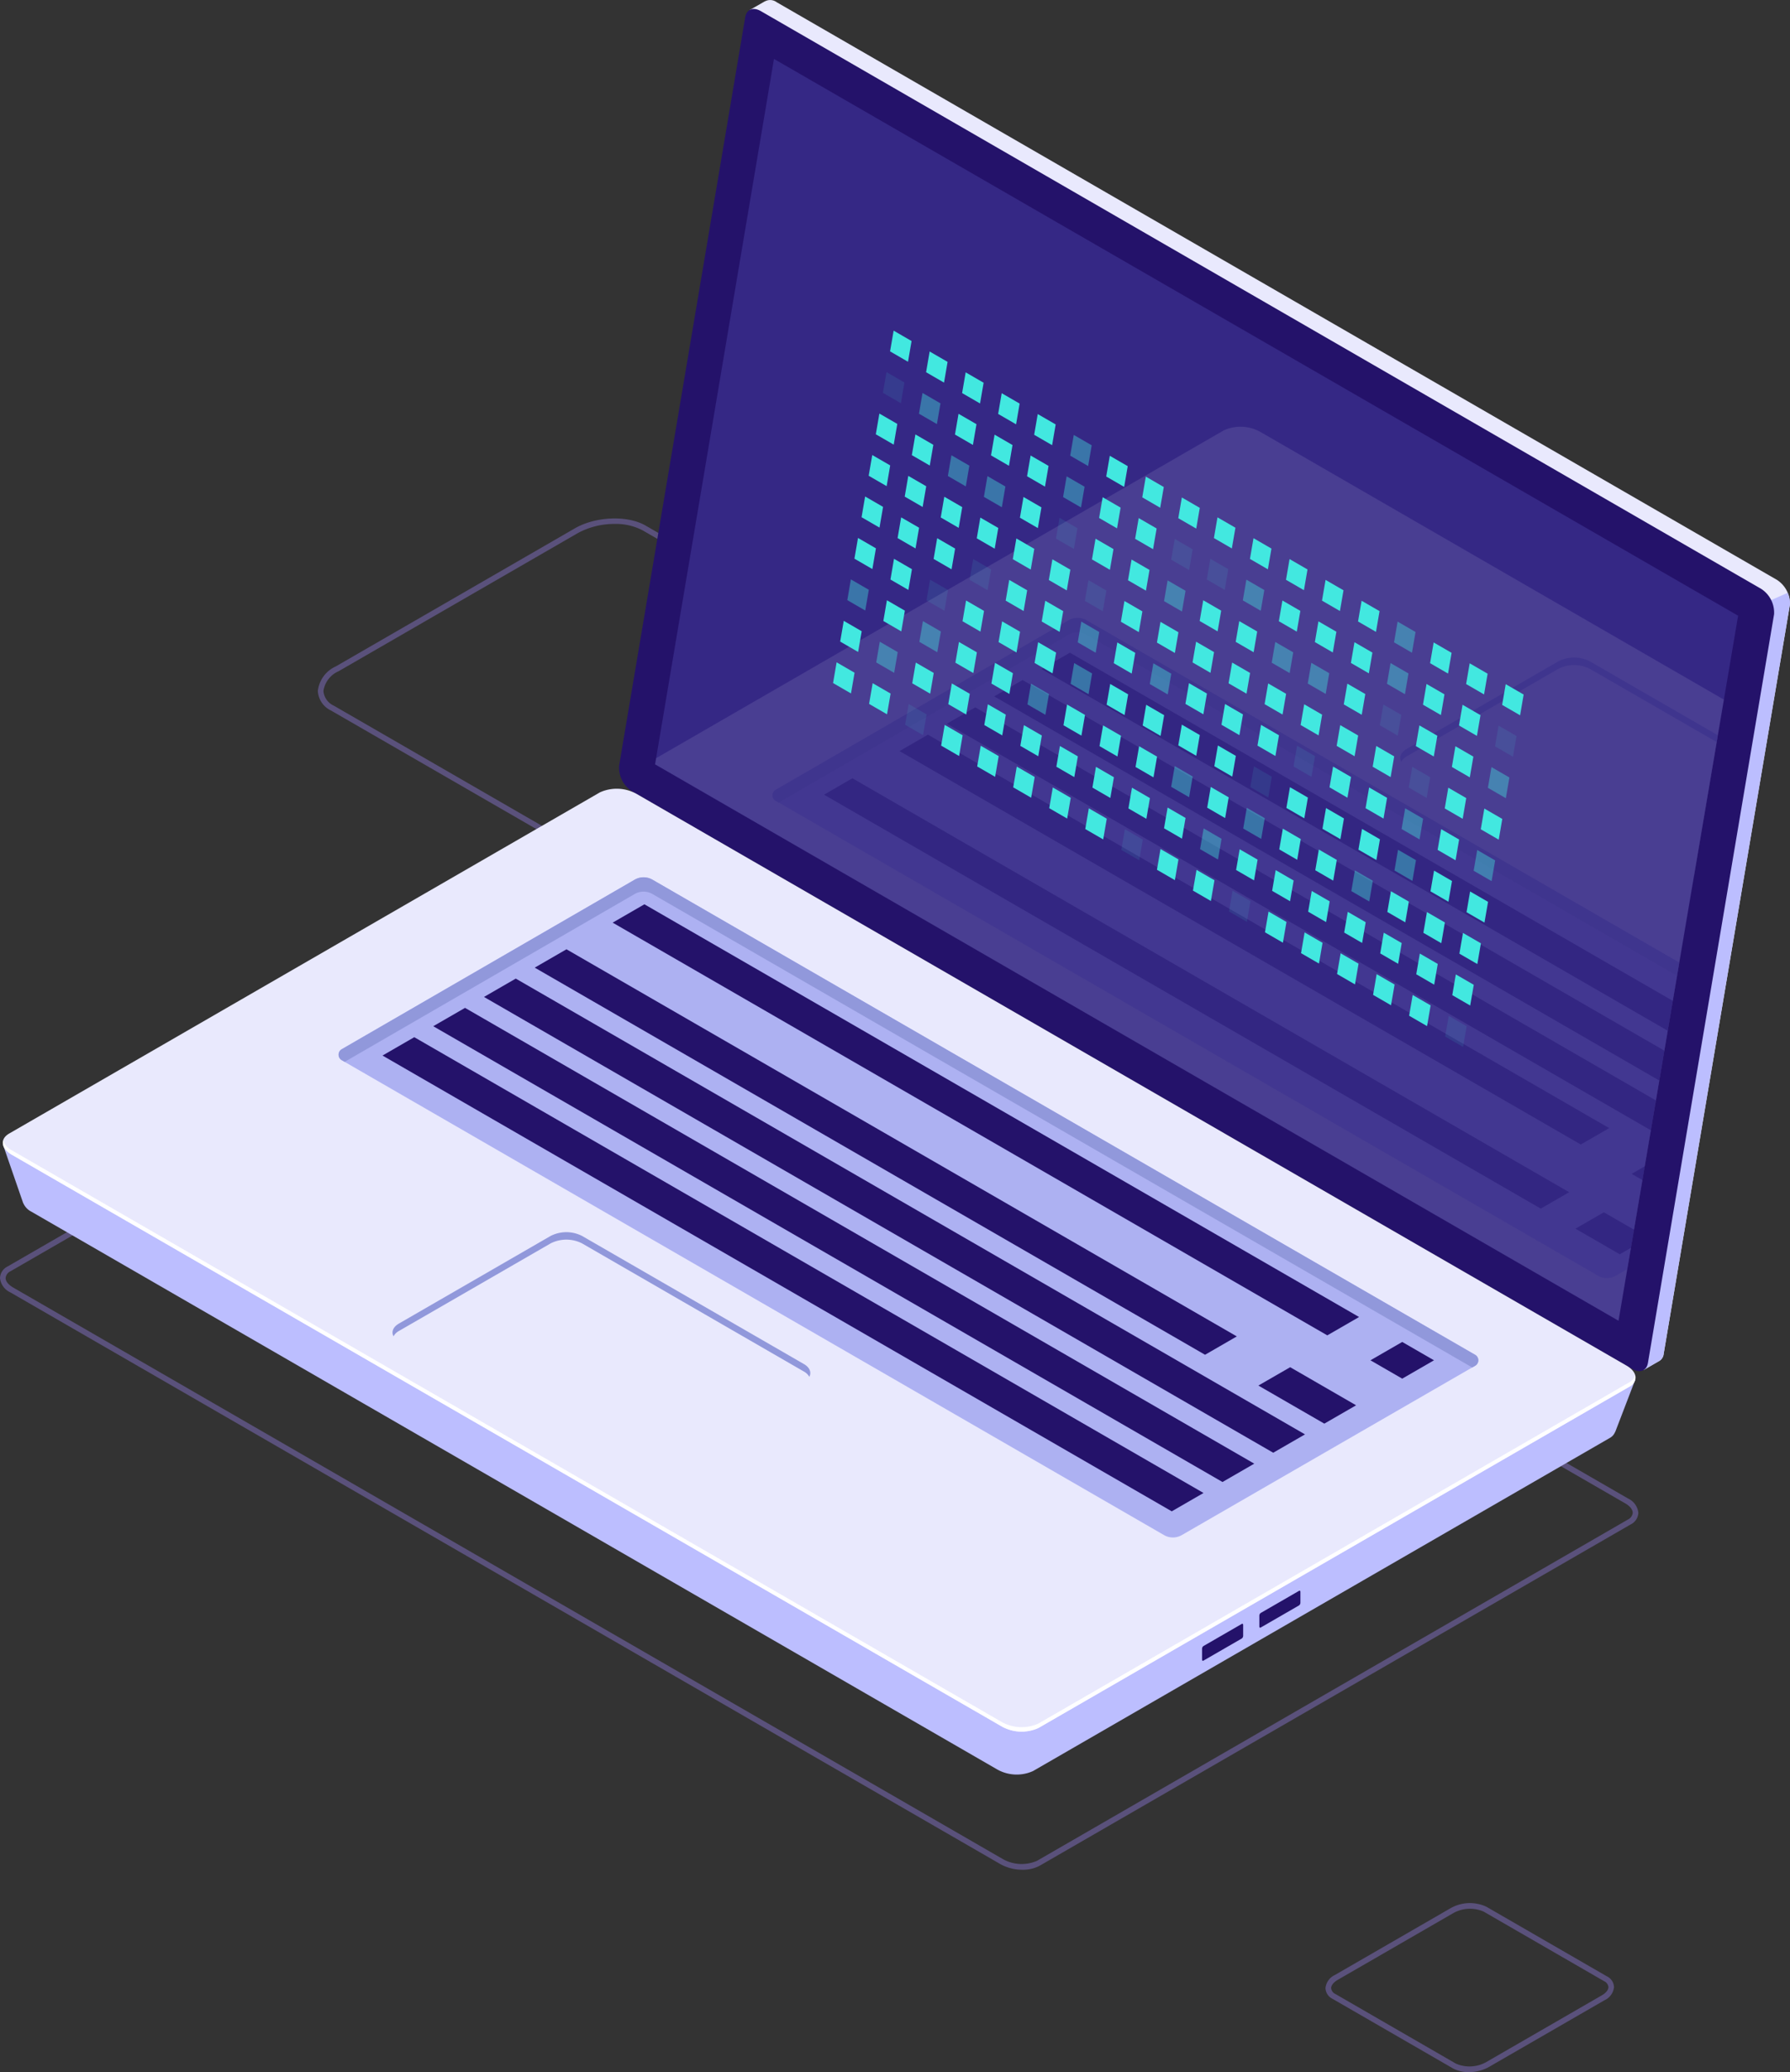 <svg xmlns="http://www.w3.org/2000/svg" xmlns:xlink="http://www.w3.org/1999/xlink" width="211.832" height="245.146" viewBox="0 0 211.832 245.146"><rect x="0" y="0" width="211.832" height="245.146" fill="#333333" stroke="none"/><defs><style>.a{fill:none;}.b{fill:#6b5e9a;opacity:0.7;}.c{fill:url(#a);}.d{fill:url(#b);}.e{fill:#24126a;}.f{opacity:0.51;}.g{fill:#453c9e;}.h{fill:url(#c);}.i{fill:url(#d);}.j{fill:#fff;}.k{fill:#adb1f2;}.l{fill:#9198db;}.m{fill:url(#e);}.n{opacity:0.11;}.o{clip-path:url(#f);}.p{fill:url(#g);}.q{fill:url(#h);}.r,.s,.t{fill:#42e8e0;}.s{opacity:0.1;}.t{opacity:0.4;}</style><linearGradient id="a" x1="-23.238" y1="0.5" x2="-22.238" y2="0.5" gradientUnits="objectBoundingBox"><stop offset="0" stop-color="#c0bff6"/><stop offset="0.294" stop-color="#c4c3f6"/><stop offset="0.64" stop-color="#d2d2f9"/><stop offset="1" stop-color="#e9e9fd"/></linearGradient><linearGradient id="b" x1="-140.163" y1="0.5" x2="-139.163" y2="0.5" gradientUnits="objectBoundingBox"><stop offset="0" stop-color="#5761d7"/><stop offset="0.178" stop-color="#5b65d8"/><stop offset="0.388" stop-color="#6a72de"/><stop offset="0.613" stop-color="#8188e8"/><stop offset="0.849" stop-color="#a2a6f5"/><stop offset="1" stop-color="#bcbeff"/></linearGradient><linearGradient id="c" x1="-15.972" y1="0.5" x2="-14.972" y2="0.5" xlink:href="#b"/><linearGradient id="d" x1="-15.628" y1="0.5" x2="-14.628" y2="0.5" xlink:href="#a"/><linearGradient id="e" x1="-61.325" y1="0.5" x2="-60.325" y2="0.5" xlink:href="#a"/><clipPath id="f"><path class="a" d="M103.894,119.1l114.1,65.873L203.84,268.386,89.822,202.558Z" transform="translate(-89.822 -119.102)"/></clipPath><linearGradient id="g" x1="-16.392" y1="0.5" x2="-15.392" y2="0.5" xlink:href="#a"/><linearGradient id="h" x1="-66.145" y1="0.5" x2="-65.145" y2="0.5" xlink:href="#a"/></defs><g transform="translate(-454.16 -2603.682)"><path class="b" d="M100.428,192.4a7.48,7.48,0,0,1-3.662-.842L67.34,174.574a2.721,2.721,0,0,1-1.559-2.307,3.639,3.639,0,0,1,2.136-2.917l28.269-16.322c2.47-1.428,6.23-1.577,8.383-.334L134,169.683a2.719,2.719,0,0,1,1.559,2.306,3.644,3.644,0,0,1-2.136,2.918l-28.269,16.322A9.7,9.7,0,0,1,100.428,192.4Zm.48-39.9a9.016,9.016,0,0,0-4.389,1.1l-28.269,16.32a3.031,3.031,0,0,0-1.806,2.342A2.094,2.094,0,0,0,67.672,174L97.1,190.986c1.969,1.137,5.432.988,7.719-.334l28.269-16.322a3.031,3.031,0,0,0,1.806-2.342,2.089,2.089,0,0,0-1.228-1.73L104.238,153.27A6.772,6.772,0,0,0,100.908,152.5Z" transform="translate(425.992 2513.168)"/><path class="b" d="M154.575,270.528a3.8,3.8,0,0,1-1.864-.435l-14.255-8.232a1.481,1.481,0,0,1-.842-1.263,1.928,1.928,0,0,1,1.122-1.564l13.694-7.905a4.625,4.625,0,0,1,4.233-.163l14.255,8.231a1.48,1.48,0,0,1,.842,1.265,1.923,1.923,0,0,1-1.121,1.56l-13.7,7.908A4.848,4.848,0,0,1,154.575,270.528Zm-1.532-1.009a4.038,4.038,0,0,0,3.569-.163l13.7-7.908c.495-.284.789-.654.789-.986a.871.871,0,0,0-.51-.691l-14.255-8.231a4.049,4.049,0,0,0-3.569.161l-13.694,7.907c-.495.287-.79.657-.79.989a.871.871,0,0,0,.51.691Z" transform="translate(473.405 2578.3)"/><g transform="translate(454.16 2603.682)"><g transform="translate(73.238)"><path class="c" d="M88.384,204.445l14.811-87.868-1.19-.5,1.79-1.026,0,.01a1.287,1.287,0,0,1,1.38.1l118.365,68.337a3.34,3.34,0,0,1,1.537,3.006l-14.929,88.568a1.1,1.1,0,0,1-.623.9l0,0-1.751,1.011-.3-1.635.1.032L89.921,207.453A3.346,3.346,0,0,1,88.384,204.445Z" transform="translate(-86.503 -114.902)"/><path class="d" d="M177.844,158.012l1.946-.862a2.672,2.672,0,0,1,.251,1.464l-14.929,88.568a1.1,1.1,0,0,1-.623.9l0,0-1.751,1.011-.3-1.633.1.03-5.953-3.438Z" transform="translate(-41.471 -87.016)"/><path class="e" d="M88.8,208.1l118.366,68.339c.915.528,1.7.222,1.858-.724l14.927-88.567a3.342,3.342,0,0,0-1.536-3.006L104.051,115.8c-.915-.528-1.7-.222-1.858.724L87.266,205.089A3.342,3.342,0,0,0,88.8,208.1Z" transform="translate(-87.241 -114.48)"/><g class="f" transform="translate(4.284 6.972)"><path class="g" d="M103.894,119.1l114.1,65.873L203.84,268.386,89.822,202.558Z" transform="translate(-89.822 -119.102)"/></g></g><g transform="translate(0 93.309)"><path class="b" d="M164.124,292.774a5.331,5.331,0,0,1-2.611-.661L44.35,224.47a2.106,2.106,0,0,1-1.227-1.7,1.608,1.608,0,0,1,.916-1.375l69.914-40.366a5.114,5.114,0,0,1,4.665.179l117.163,67.644a2.106,2.106,0,0,1,1.227,1.7,1.612,1.612,0,0,1-.916,1.375l-69.914,40.364A4.154,4.154,0,0,1,164.124,292.774ZM116,181.219a3.5,3.5,0,0,0-1.71.385L44.371,221.968a1,1,0,0,0-.584.8c0,.388.325.8.895,1.127l117.163,67.644a4.55,4.55,0,0,0,4,.181l69.914-40.367a1,1,0,0,0,.584-.8c0-.388-.327-.8-.895-1.127L118.287,181.783A4.721,4.721,0,0,0,116,181.219Z" transform="translate(-43.123 -164.881)"/><path class="h" d="M43.361,210.25l6.459,3.373,64.772-37.4a4.7,4.7,0,0,1,4.228.174l111.714,64.5c1.069-.6,5.943-2.942,5.943-2.942l-2.364,6.16-.01-.008a1.4,1.4,0,0,1-.661.734l-68.218,39.386a4.7,4.7,0,0,1-4.228-.176l-114.319-66a2.041,2.041,0,0,1-.96-1.019l-.008.007Z" transform="translate(-42.966 -168.012)"/><path class="i" d="M44.384,214.41l117.163,67.644a4.817,4.817,0,0,0,4.333.179l69.914-40.366c1.111-.641.971-1.761-.31-2.5L118.32,171.722a4.817,4.817,0,0,0-4.333-.179L44.073,211.909C42.963,212.55,43.1,213.67,44.384,214.41Z" transform="translate(-42.991 -171.11)"/><path class="j" d="M44.38,197.339l117.163,67.644a4.817,4.817,0,0,0,4.333.179L235.79,224.8a1.4,1.4,0,0,0,.7-.818,1.193,1.193,0,0,1-.7,1.343l-69.914,40.366a4.817,4.817,0,0,1-4.333-.179L44.38,197.863c-.83-.48-1.174-1.117-1.014-1.683A1.977,1.977,0,0,0,44.38,197.339Z" transform="translate(-42.988 -154.563)"/><path class="e" d="M137.761,229.7V228.41c0-.121-.075-.178-.166-.124l-4.532,2.616a.4.4,0,0,0-.164.315V232.5c0,.121.073.178.164.125l4.532-2.616A.4.4,0,0,0,137.761,229.7Z" transform="translate(16.133 -133.385)"/><path class="e" d="M133.68,232.052v-1.285c0-.121-.075-.178-.166-.125l-4.532,2.616a.4.4,0,0,0-.166.315v1.285c0,.123.075.179.166.126l4.532-2.616A.4.4,0,0,0,133.68,232.052Z" transform="translate(13.438 -131.829)"/><path class="k" d="M201.765,233.919,104.4,177.707a2.1,2.1,0,0,0-2.1,0l-34.67,20.058a.748.748,0,0,0,0,1.295l97.315,56.186a2.1,2.1,0,0,0,2.1,0l34.717-20.033A.748.748,0,0,0,201.765,233.919Z" transform="translate(-27.19 -166.942)"/><path class="l" d="M201.765,235.214l-.349.2L104.4,179.4a2.1,2.1,0,0,0-2.1,0l-34.32,19.857-.349-.2a.748.748,0,0,1,0-1.295l34.67-20.058a2.1,2.1,0,0,1,2.1,0l97.362,56.212A.748.748,0,0,1,201.765,235.214Z" transform="translate(-27.19 -166.942)"/><g transform="translate(45.267 13.675)"><path class="e" d="M86.8,181.519l84.572,48.828,3.76-2.171L90.557,179.348Z" transform="translate(-59.564 -179.348)"/><path class="e" d="M81.243,184.726l79.326,45.8,3.76-2.171L85,182.555Z" transform="translate(-63.229 -177.232)"/><path class="e" d="M77.626,186.814l93.4,53.923,3.76-2.171-93.4-53.923Z" transform="translate(-65.617 -175.853)"/><path class="e" d="M74.009,188.9l93.4,53.923,3.76-2.171-93.4-53.923Z" transform="translate(-68.004 -174.475)"/><path class="e" d="M70.392,190.991l93.4,53.923,3.76-2.171-93.4-53.923Z" transform="translate(-70.392 -173.097)"/><path class="e" d="M140.82,212.71l3.76,2.171,3.76-2.171-3.76-2.171Z" transform="translate(-23.905 -158.761)"/><path class="e" d="M132.83,214.51l7.805,4.506,3.76-2.171-7.8-4.506Z" transform="translate(-29.179 -157.573)"/></g><path class="m" d="M98.122,230.828,71.87,215.672a1.132,1.132,0,0,1,0-2.145l17.952-10.365a4.1,4.1,0,0,1,3.715,0l26.252,15.156a1.133,1.133,0,0,1,0,2.146l-17.952,10.364A4.1,4.1,0,0,1,98.122,230.828Z" transform="translate(-24.657 -150.248)"/><path class="l" d="M119.785,219.2,93.533,204.04a4.1,4.1,0,0,0-3.715,0L71.866,214.4a1.622,1.622,0,0,0-.646.634c-.271-.518-.065-1.1.646-1.511l17.952-10.365a4.1,4.1,0,0,1,3.715,0l26.252,15.156c.71.41.916.994.646,1.512A1.611,1.611,0,0,0,119.785,219.2Z" transform="translate(-24.653 -150.248)"/></g><g class="n" transform="translate(77.522 6.972)"><g class="o"><g transform="translate(-3.369 43.51)"><path class="p" d="M88.854,188.611l117.161,67.644a4.817,4.817,0,0,0,4.333.181l69.916-40.366c1.111-.642.971-1.761-.312-2.5L162.791,145.925a4.812,4.812,0,0,0-4.333-.179L88.542,186.109C87.431,186.752,87.571,187.871,88.854,188.611Z" transform="translate(-87.792 -145.312)"/><path class="q" d="M169.963,189.878l-26.252-15.156a1.133,1.133,0,0,1,0-2.146l17.952-10.364a4.107,4.107,0,0,1,3.717,0l26.252,15.156a1.132,1.132,0,0,1,0,2.145L173.68,189.878A4.107,4.107,0,0,1,169.963,189.878Z" transform="translate(-51.392 -134.451)"/><path class="l" d="M191.627,178.246,165.376,163.09a4.107,4.107,0,0,0-3.717,0l-17.952,10.364a1.606,1.606,0,0,0-.644.634c-.272-.518-.065-1.1.644-1.512l17.952-10.364a4.107,4.107,0,0,1,3.717,0l26.252,15.156c.709.41.916.994.644,1.512A1.6,1.6,0,0,0,191.627,178.246Z" transform="translate(-51.388 -134.451)"/><g transform="translate(17.277 22.621)"><path class="k" d="M232.7,215.432,135.342,159.22a2.1,2.1,0,0,0-2.1,0l-34.67,20.06a.748.748,0,0,0,0,1.295l97.317,56.186a2.1,2.1,0,0,0,2.095,0L232.7,216.725A.746.746,0,0,0,232.7,215.432Z" transform="translate(-98.2 -158.938)"/><path class="l" d="M232.7,216.725l-.349.2-97.013-56.012a2.1,2.1,0,0,0-2.1,0L98.922,180.776l-.349-.2a.748.748,0,0,1,0-1.295l34.67-20.06a2.1,2.1,0,0,1,2.1,0L232.7,215.432A.746.746,0,0,1,232.7,216.725Z" transform="translate(-98.2 -158.938)"/><g transform="translate(6.087 4.114)"><path class="e" d="M105.226,170.368l84.819,48.97-3.36,1.94-84.819-48.97Z" transform="translate(-101.866 -155.509)"/><path class="e" d="M110.61,167.26l80.619,46.546-3.36,1.94L107.25,169.2Z" transform="translate(-98.313 -157.56)"/><path class="e" d="M162.8,197.392l7.53,4.347-3.36,1.94-7.529-4.347Z" transform="translate(-63.865 -137.672)"/><path class="e" d="M158.795,201.3l5.243,3.027-3.36,1.94-5.243-3.027Z" transform="translate(-66.509 -135.095)"/><path class="e" d="M113.983,165.312l94.169,54.368-3.36,1.94-94.169-54.368Z" transform="translate(-96.087 -158.846)"/><path class="e" d="M117.356,163.365l94.169,54.368-3.36,1.94L114,165.3Z" transform="translate(-93.86 -160.131)"/><path class="e" d="M120.73,161.417,214.9,215.785l-3.36,1.94L117.37,163.357Z" transform="translate(-91.634 -161.417)"/></g></g></g></g></g><g transform="translate(98.586 39.118)"><g transform="translate(34.11 19.737)"><path class="r" d="M127.121,152.808l.421-2.453,2.123,1.229-.421,2.453Z" transform="translate(-120.376 -150.356)"/><path class="s" d="M126.613,155.763l.422-2.453,2.123,1.229-.422,2.453Z" transform="translate(-120.711 -148.405)"/><path class="t" d="M126.105,158.718l.422-2.453,2.123,1.229-.422,2.452Z" transform="translate(-121.046 -146.455)"/><path class="r" d="M125.6,161.673l.422-2.453,2.123,1.229-.422,2.453Z" transform="translate(-121.382 -144.505)"/><path class="t" d="M125.09,164.627l.421-2.453,2.123,1.229-.422,2.453Z" transform="translate(-121.717 -142.555)"/><path class="r" d="M124.582,167.582,125,165.13l2.123,1.229-.421,2.452Z" transform="translate(-122.052 -140.604)"/><path class="r" d="M124.074,170.537l.421-2.452,2.123,1.228-.421,2.453Z" transform="translate(-122.387 -138.654)"/><path class="r" d="M123.566,173.492l.422-2.453,2.123,1.229-.421,2.453Z" transform="translate(-122.723 -136.704)"/><path class="s" d="M123.058,176.447l.422-2.453,2.123,1.229-.422,2.453Z" transform="translate(-123.058 -134.753)"/></g><g transform="translate(29.846 17.27)"><path class="r" d="M124.553,151.322l.422-2.453L127.1,150.1l-.422,2.453Z" transform="translate(-117.808 -148.87)"/><path class="r" d="M124.045,154.277l.421-2.453,2.123,1.229-.422,2.453Z" transform="translate(-118.143 -146.919)"/><path class="r" d="M123.537,157.232l.421-2.453,2.123,1.229-.421,2.452Z" transform="translate(-118.478 -144.969)"/><path class="r" d="M123.029,160.186l.421-2.453,2.123,1.229-.421,2.453Z" transform="translate(-118.813 -143.019)"/><path class="r" d="M122.521,163.141l.422-2.453,2.123,1.229-.422,2.453Z" transform="translate(-119.149 -141.068)"/><path class="r" d="M122.013,166.1l.422-2.453,2.123,1.229-.422,2.452Z" transform="translate(-119.484 -139.118)"/><path class="r" d="M121.505,169.051l.422-2.452,2.123,1.228-.422,2.453Z" transform="translate(-119.819 -137.168)"/><path class="r" d="M121,172.006l.421-2.453,2.123,1.229-.422,2.453Z" transform="translate(-120.154 -135.218)"/><path class="r" d="M120.49,174.96l.421-2.453,2.123,1.229-.421,2.453Z" transform="translate(-120.49 -133.267)"/></g><g transform="translate(25.582 14.803)"><path class="r" d="M121.984,149.836l.422-2.453,2.123,1.229-.422,2.453Z" transform="translate(-115.239 -147.383)"/><path class="r" d="M121.476,152.791l.422-2.453,2.123,1.229-.422,2.453Z" transform="translate(-115.574 -145.433)"/><path class="r" d="M120.968,155.746l.422-2.453,2.123,1.229-.422,2.452Z" transform="translate(-115.91 -143.483)"/><path class="s" d="M120.461,158.7l.422-2.452,2.123,1.228-.422,2.453Z" transform="translate(-116.245 -141.532)"/><path class="t" d="M119.953,161.655l.421-2.453,2.123,1.229-.421,2.453Z" transform="translate(-116.58 -139.582)"/><path class="t" d="M119.445,164.61l.421-2.453,2.123,1.229-.421,2.453Z" transform="translate(-116.915 -137.632)"/><path class="r" d="M118.937,167.565l.422-2.453,2.123,1.228-.421,2.453Z" transform="translate(-117.251 -135.682)"/><path class="r" d="M118.429,170.519l.422-2.453,2.123,1.229-.422,2.453Z" transform="translate(-117.586 -133.731)"/><path class="r" d="M117.921,173.474l.422-2.453,2.123,1.229-.422,2.453Z" transform="translate(-117.921 -131.781)"/></g><g transform="translate(21.319 12.336)"><path class="t" d="M119.416,148.35l.421-2.453,2.123,1.229-.422,2.453Z" transform="translate(-112.671 -145.897)"/><path class="t" d="M118.908,151.3l.421-2.453,2.123,1.229-.421,2.453Z" transform="translate(-113.006 -143.947)"/><path class="s" d="M118.4,154.259l.421-2.453,2.123,1.229-.421,2.453Z" transform="translate(-113.341 -141.997)"/><path class="r" d="M117.892,157.214l.422-2.452,2.123,1.228-.421,2.453Z" transform="translate(-113.676 -140.046)"/><path class="r" d="M117.384,160.169l.422-2.453,2.123,1.229-.422,2.453Z" transform="translate(-114.012 -138.096)"/><path class="r" d="M116.876,163.124l.422-2.453,2.123,1.229L119,164.352Z" transform="translate(-114.347 -136.146)"/><path class="t" d="M116.368,166.078l.422-2.453,2.123,1.229-.422,2.452Z" transform="translate(-114.682 -134.195)"/><path class="r" d="M115.86,169.033l.421-2.453,2.123,1.229-.421,2.453Z" transform="translate(-115.017 -132.245)"/><path class="r" d="M115.353,171.988l.421-2.453,2.123,1.229-.421,2.453Z" transform="translate(-115.353 -130.295)"/></g><g transform="translate(17.055 9.869)"><path class="r" d="M116.847,146.863l.422-2.452,2.123,1.228-.422,2.453Z" transform="translate(-110.102 -144.411)"/><path class="r" d="M116.339,149.818l.422-2.453,2.123,1.229-.422,2.453Z" transform="translate(-110.437 -142.461)"/><path class="r" d="M115.832,152.773l.422-2.453,2.123,1.229L117.955,154Z" transform="translate(-110.773 -140.511)"/><path class="r" d="M115.324,155.728l.421-2.452,2.123,1.228-.422,2.453Z" transform="translate(-111.108 -138.56)"/><path class="r" d="M114.816,158.683l.421-2.453,2.123,1.229-.421,2.453Z" transform="translate(-111.443 -136.61)"/><path class="r" d="M114.308,161.637l.421-2.453,2.123,1.229-.421,2.453Z" transform="translate(-111.778 -134.66)"/><path class="r" d="M113.8,164.592l.422-2.453,2.123,1.229-.421,2.452Z" transform="translate(-112.114 -132.709)"/><path class="r" d="M113.292,167.547l.422-2.453,2.123,1.229-.422,2.453Z" transform="translate(-112.449 -130.759)"/><path class="r" d="M112.784,170.5l.422-2.453,2.123,1.229-.422,2.452Z" transform="translate(-112.784 -128.809)"/></g><g transform="translate(12.791 7.401)"><path class="r" d="M114.279,145.377l.421-2.452,2.123,1.228-.421,2.453Z" transform="translate(-107.534 -142.925)"/><path class="r" d="M113.771,148.332l.421-2.453,2.123,1.229-.421,2.453Z" transform="translate(-107.869 -140.975)"/><path class="t" d="M113.263,151.287l.422-2.453,2.123,1.229-.421,2.453Z" transform="translate(-108.204 -139.024)"/><path class="r" d="M112.755,154.242l.422-2.453,2.123,1.228-.422,2.453Z" transform="translate(-108.54 -137.074)"/><path class="s" d="M112.247,157.2l.422-2.453,2.123,1.229-.422,2.453Z" transform="translate(-108.875 -135.124)"/><path class="r" d="M111.739,160.151l.422-2.453,2.123,1.229-.422,2.453Z" transform="translate(-109.21 -133.173)"/><path class="r" d="M111.231,163.106l.421-2.453,2.123,1.229-.422,2.452Z" transform="translate(-109.545 -131.223)"/><path class="r" d="M110.724,166.061l.421-2.452,2.123,1.228-.421,2.453Z" transform="translate(-109.88 -129.273)"/><path class="r" d="M110.216,169.016l.421-2.453,2.123,1.229-.421,2.453Z" transform="translate(-110.216 -127.323)"/></g><g transform="translate(8.527 4.934)"><path class="r" d="M111.71,143.891l.422-2.452,2.123,1.228-.422,2.453Z" transform="translate(-104.965 -141.439)"/><path class="r" d="M111.2,146.846l.422-2.453,2.123,1.229-.422,2.453Z" transform="translate(-105.3 -139.488)"/><path class="t" d="M110.695,149.8l.421-2.453,2.123,1.229-.422,2.453Z" transform="translate(-105.636 -137.538)"/><path class="r" d="M110.187,152.756l.421-2.453,2.123,1.229-.421,2.452Z" transform="translate(-105.971 -135.588)"/><path class="r" d="M109.679,155.71l.421-2.453,2.123,1.229-.421,2.453Z" transform="translate(-106.306 -133.638)"/><path class="s" d="M109.171,158.665l.422-2.453,2.123,1.229-.421,2.453Z" transform="translate(-106.641 -131.687)"/><path class="t" d="M108.663,161.62l.422-2.453,2.123,1.229-.422,2.453Z" transform="translate(-106.977 -129.737)"/><path class="r" d="M108.155,164.574l.422-2.452,2.123,1.228-.422,2.453Z" transform="translate(-107.312 -127.787)"/><path class="s" d="M107.647,167.529l.422-2.453,2.123,1.229-.422,2.453Z" transform="translate(-107.647 -125.836)"/></g><g transform="translate(4.264 2.467)"><path class="r" d="M109.142,142.405l.421-2.453,2.123,1.228-.421,2.453Z" transform="translate(-102.397 -139.952)"/><path class="t" d="M108.634,145.36l.422-2.453,2.123,1.229-.421,2.453Z" transform="translate(-102.732 -138.002)"/><path class="r" d="M108.126,148.315l.422-2.453,2.123,1.229-.422,2.453Z" transform="translate(-103.067 -136.052)"/><path class="r" d="M107.618,151.269l.422-2.453,2.123,1.229-.422,2.452Z" transform="translate(-103.402 -134.102)"/><path class="r" d="M107.11,154.224l.422-2.452L109.655,153l-.422,2.453Z" transform="translate(-103.738 -132.151)"/><path class="r" d="M106.6,157.179l.421-2.453,2.123,1.229-.422,2.453Z" transform="translate(-104.073 -130.201)"/><path class="r" d="M106.095,160.134l.422-2.453,2.123,1.229-.422,2.453Z" transform="translate(-104.408 -128.251)"/><path class="t" d="M105.587,163.088l.421-2.452,2.123,1.228-.421,2.453Z" transform="translate(-104.743 -126.3)"/><path class="r" d="M105.079,166.043l.422-2.453,2.123,1.229-.422,2.453Z" transform="translate(-105.079 -124.35)"/></g><path class="r" d="M106.574,140.919l.422-2.453,2.123,1.229-.422,2.452Z" transform="translate(-99.828 -138.466)"/><path class="s" d="M106.066,143.874l.422-2.453,2.123,1.229-.422,2.453Z" transform="translate(-100.164 -136.516)"/><path class="r" d="M105.558,146.828l.422-2.453L108.1,145.6l-.421,2.453Z" transform="translate(-100.499 -134.566)"/><path class="r" d="M105.05,149.783l.422-2.453,2.123,1.229-.421,2.452Z" transform="translate(-100.834 -132.615)"/><path class="r" d="M104.542,152.738l.422-2.452,2.123,1.228-.421,2.453Z" transform="translate(-101.169 -130.665)"/><path class="r" d="M104.034,155.693l.422-2.453,2.123,1.229-.422,2.453Z" transform="translate(-101.505 -128.715)"/><path class="t" d="M103.526,158.647l.422-2.453,2.123,1.229-.422,2.453Z" transform="translate(-101.84 -126.765)"/><path class="r" d="M103.018,161.6l.422-2.453,2.123,1.228-.422,2.453Z" transform="translate(-102.175 -124.814)"/><path class="r" d="M102.51,164.557l.421-2.453,2.123,1.229-.422,2.453Z" transform="translate(-102.51 -122.864)"/><g transform="translate(38.326 22.087)"><g transform="translate(34.11 19.737)"><path class="r" d="M150.208,166.114l.422-2.453,2.123,1.229-.421,2.453Z" transform="translate(-143.463 -163.661)"/><path class="s" d="M149.7,169.068l.421-2.453,2.123,1.229-.422,2.452Z" transform="translate(-143.798 -161.711)"/><path class="t" d="M149.193,172.023l.422-2.452,2.123,1.228-.422,2.453Z" transform="translate(-144.134 -159.76)"/><path class="r" d="M148.685,174.978l.422-2.453,2.123,1.229-.422,2.453Z" transform="translate(-144.469 -157.81)"/><path class="t" d="M148.177,177.933l.422-2.453,2.123,1.229-.422,2.453Z" transform="translate(-144.804 -155.86)"/><path class="r" d="M147.669,180.887l.422-2.452,2.123,1.228-.422,2.453Z" transform="translate(-145.139 -153.91)"/><path class="r" d="M147.161,183.842l.422-2.453,2.123,1.229-.422,2.453Z" transform="translate(-145.475 -151.959)"/><path class="r" d="M146.653,186.8l.421-2.453,2.123,1.229-.422,2.453Z" transform="translate(-145.81 -150.009)"/><path class="s" d="M146.145,189.752l.422-2.453,2.123,1.229-.422,2.452Z" transform="translate(-146.145 -148.059)"/></g><g transform="translate(29.846 17.27)"><path class="r" d="M147.64,164.627l.422-2.453,2.123,1.229-.422,2.453Z" transform="translate(-140.895 -162.175)"/><path class="r" d="M147.132,167.582l.422-2.453,2.123,1.229-.422,2.452Z" transform="translate(-141.23 -160.225)"/><path class="r" d="M146.624,170.537l.421-2.452,2.123,1.228-.422,2.453Z" transform="translate(-141.565 -158.274)"/><path class="r" d="M146.116,173.492l.421-2.453,2.123,1.229-.422,2.453Z" transform="translate(-141.9 -156.324)"/><path class="r" d="M145.608,176.447l.422-2.453,2.123,1.229-.421,2.453Z" transform="translate(-142.236 -154.374)"/><path class="r" d="M145.1,179.4l.422-2.452,2.123,1.228-.422,2.453Z" transform="translate(-142.571 -152.423)"/><path class="r" d="M144.592,182.356l.422-2.453,2.123,1.229-.422,2.453Z" transform="translate(-142.906 -150.473)"/><path class="r" d="M144.085,185.311l.422-2.452,2.123,1.229-.422,2.453Z" transform="translate(-143.241 -148.523)"/><path class="r" d="M143.577,188.266l.422-2.453,2.123,1.229-.422,2.452Z" transform="translate(-143.577 -146.573)"/></g><g transform="translate(25.582 14.803)"><path class="r" d="M145.072,163.141l.422-2.453,2.123,1.229-.421,2.453Z" transform="translate(-138.326 -160.689)"/><path class="r" d="M144.564,166.1l.422-2.453,2.123,1.229-.422,2.452Z" transform="translate(-138.661 -158.738)"/><path class="r" d="M144.056,169.051l.422-2.452,2.123,1.228-.422,2.453Z" transform="translate(-138.997 -156.788)"/><path class="s" d="M143.548,172.006l.422-2.453,2.123,1.229-.422,2.453Z" transform="translate(-139.332 -154.838)"/><path class="t" d="M143.04,174.96l.422-2.453,2.123,1.229-.422,2.453Z" transform="translate(-139.667 -152.888)"/><path class="t" d="M142.532,177.915l.422-2.453,2.123,1.229-.422,2.452Z" transform="translate(-140.002 -150.937)"/><path class="r" d="M142.024,180.87l.422-2.453,2.123,1.229-.422,2.453Z" transform="translate(-140.338 -148.987)"/><path class="r" d="M141.516,183.825l.421-2.453,2.123,1.229-.422,2.453Z" transform="translate(-140.673 -147.037)"/><path class="r" d="M141.008,186.779l.422-2.453,2.123,1.229-.422,2.453Z" transform="translate(-141.008 -145.086)"/></g><g transform="translate(21.319 12.336)"><path class="t" d="M142.5,161.655l.422-2.453,2.123,1.229-.422,2.453Z" transform="translate(-135.758 -159.202)"/><path class="t" d="M142,164.61l.422-2.453,2.123,1.229-.422,2.453Z" transform="translate(-136.093 -157.252)"/><path class="s" d="M141.487,167.565l.421-2.453,2.123,1.228-.422,2.453Z" transform="translate(-136.428 -155.302)"/><path class="r" d="M140.979,170.519l.422-2.453,2.123,1.229-.421,2.453Z" transform="translate(-136.764 -153.352)"/><path class="r" d="M140.471,173.474l.422-2.453,2.123,1.229-.421,2.453Z" transform="translate(-137.099 -151.401)"/><path class="r" d="M139.963,176.429l.422-2.453,2.123,1.229-.422,2.452Z" transform="translate(-137.434 -149.451)"/><path class="t" d="M139.456,179.384l.422-2.452L142,178.16l-.422,2.453Z" transform="translate(-137.769 -147.501)"/><path class="r" d="M138.948,182.338l.422-2.453,2.123,1.229-.422,2.453Z" transform="translate(-138.105 -145.55)"/><path class="r" d="M138.44,185.293l.421-2.453,2.123,1.229-.422,2.453Z" transform="translate(-138.44 -143.6)"/></g><g transform="translate(17.055 9.868)"><path class="r" d="M139.935,160.169l.422-2.453,2.123,1.229-.421,2.453Z" transform="translate(-133.189 -157.716)"/><path class="r" d="M139.427,163.124l.422-2.453,2.123,1.229-.422,2.453Z" transform="translate(-133.525 -155.766)"/><path class="r" d="M138.919,166.078l.422-2.453,2.123,1.229-.422,2.452Z" transform="translate(-133.86 -153.816)"/><path class="r" d="M138.411,169.033l.422-2.453,2.123,1.229-.422,2.453Z" transform="translate(-134.195 -151.865)"/><path class="r" d="M137.9,171.988l.422-2.453,2.123,1.229-.422,2.453Z" transform="translate(-134.53 -149.915)"/><path class="r" d="M137.4,174.943l.422-2.453,2.123,1.229-.421,2.452Z" transform="translate(-134.866 -147.965)"/><path class="r" d="M136.887,177.9l.421-2.452,2.123,1.228-.422,2.453Z" transform="translate(-135.201 -146.015)"/><path class="r" d="M136.379,180.852l.422-2.453,2.123,1.229-.422,2.453Z" transform="translate(-135.536 -144.064)"/><path class="r" d="M135.871,183.807l.422-2.453,2.123,1.229-.422,2.453Z" transform="translate(-135.871 -142.114)"/></g><g transform="translate(12.791 7.401)"><path class="r" d="M137.366,158.683l.422-2.453,2.123,1.229-.422,2.453Z" transform="translate(-130.621 -156.23)"/><path class="r" d="M136.858,161.637l.421-2.453,2.123,1.229-.422,2.453Z" transform="translate(-130.956 -154.28)"/><path class="t" d="M136.35,164.592l.421-2.453,2.123,1.229-.422,2.452Z" transform="translate(-131.291 -152.329)"/><path class="r" d="M135.842,167.547l.422-2.453,2.123,1.229-.421,2.453Z" transform="translate(-131.627 -150.379)"/><path class="s" d="M135.335,170.5l.422-2.453,2.123,1.229-.422,2.452Z" transform="translate(-131.962 -148.429)"/><path class="r" d="M134.827,173.457l.422-2.453,2.123,1.229-.422,2.453Z" transform="translate(-132.297 -146.479)"/><path class="r" d="M134.319,176.411l.422-2.452,2.123,1.228-.422,2.453Z" transform="translate(-132.632 -144.528)"/><path class="r" d="M133.811,179.366l.421-2.453,2.123,1.229-.422,2.453Z" transform="translate(-132.968 -142.578)"/><path class="r" d="M133.3,182.321l.421-2.453,2.123,1.229-.422,2.453Z" transform="translate(-133.303 -140.628)"/></g><g transform="translate(8.527 4.934)"><path class="r" d="M134.8,157.2l.422-2.453,2.123,1.229-.422,2.453Z" transform="translate(-128.052 -154.744)"/><path class="r" d="M134.29,160.151l.422-2.453,2.123,1.229-.422,2.453Z" transform="translate(-128.388 -152.794)"/><path class="t" d="M133.782,163.106l.422-2.453,2.123,1.229-.422,2.452Z" transform="translate(-128.723 -150.843)"/><path class="r" d="M133.274,166.061l.422-2.452,2.123,1.228-.422,2.453Z" transform="translate(-129.058 -148.893)"/><path class="r" d="M132.766,169.016l.421-2.453,2.123,1.229-.421,2.453Z" transform="translate(-129.393 -146.943)"/><path class="s" d="M132.258,171.97l.421-2.453,2.123,1.229-.422,2.453Z" transform="translate(-129.729 -144.992)"/><path class="t" d="M131.75,174.925l.422-2.453L134.3,173.7l-.422,2.453Z" transform="translate(-130.064 -143.042)"/><path class="r" d="M131.242,177.88l.422-2.453,2.123,1.229-.422,2.453Z" transform="translate(-130.399 -141.092)"/><path class="s" d="M130.734,180.835l.422-2.453,2.123,1.229-.422,2.453Z" transform="translate(-130.734 -139.142)"/></g><g transform="translate(4.264 2.467)"><path class="r" d="M132.229,155.71l.421-2.453,2.123,1.229-.422,2.453Z" transform="translate(-125.484 -153.258)"/><path class="t" d="M131.721,158.665l.421-2.453,2.123,1.229-.421,2.453Z" transform="translate(-125.819 -151.307)"/><path class="r" d="M131.214,161.62l.421-2.453,2.123,1.229-.421,2.453Z" transform="translate(-126.155 -149.357)"/><path class="r" d="M130.706,164.574l.422-2.452,2.123,1.228-.421,2.453Z" transform="translate(-126.49 -147.407)"/><path class="r" d="M130.2,167.529l.422-2.453,2.123,1.229-.422,2.453Z" transform="translate(-126.825 -145.457)"/><path class="r" d="M129.69,170.484l.422-2.453,2.123,1.229-.422,2.453Z" transform="translate(-127.16 -143.506)"/><path class="r" d="M129.182,173.439l.421-2.453,2.123,1.229-.422,2.452Z" transform="translate(-127.496 -141.556)"/><path class="t" d="M128.674,176.394l.421-2.453,2.123,1.229-.422,2.453Z" transform="translate(-127.831 -139.606)"/><path class="r" d="M128.166,179.348l.422-2.453,2.123,1.229-.421,2.453Z" transform="translate(-128.166 -137.655)"/></g><path class="r" d="M129.661,154.224l.422-2.452L132.206,153l-.422,2.453Z" transform="translate(-122.916 -151.772)"/><path class="s" d="M129.153,157.179l.422-2.453,2.123,1.229-.422,2.453Z" transform="translate(-123.251 -149.821)"/><path class="r" d="M128.645,160.134l.422-2.453,2.123,1.229-.422,2.453Z" transform="translate(-123.586 -147.871)"/><path class="r" d="M128.137,163.088l.422-2.452,2.123,1.228-.422,2.453Z" transform="translate(-123.921 -145.921)"/><path class="r" d="M127.629,166.043l.421-2.453,2.123,1.229-.421,2.453Z" transform="translate(-124.256 -143.971)"/><path class="r" d="M127.121,169l.421-2.453,2.123,1.229-.421,2.453Z" transform="translate(-124.592 -142.02)"/><path class="t" d="M126.613,171.953l.422-2.453,2.123,1.229-.422,2.452Z" transform="translate(-124.927 -140.07)"/><path class="r" d="M126.105,174.907l.422-2.453,2.123,1.229-.422,2.453Z" transform="translate(-125.262 -138.12)"/><path class="r" d="M125.6,177.862l.422-2.453,2.123,1.229-.422,2.453Z" transform="translate(-125.597 -136.169)"/></g></g></g></g></svg>
